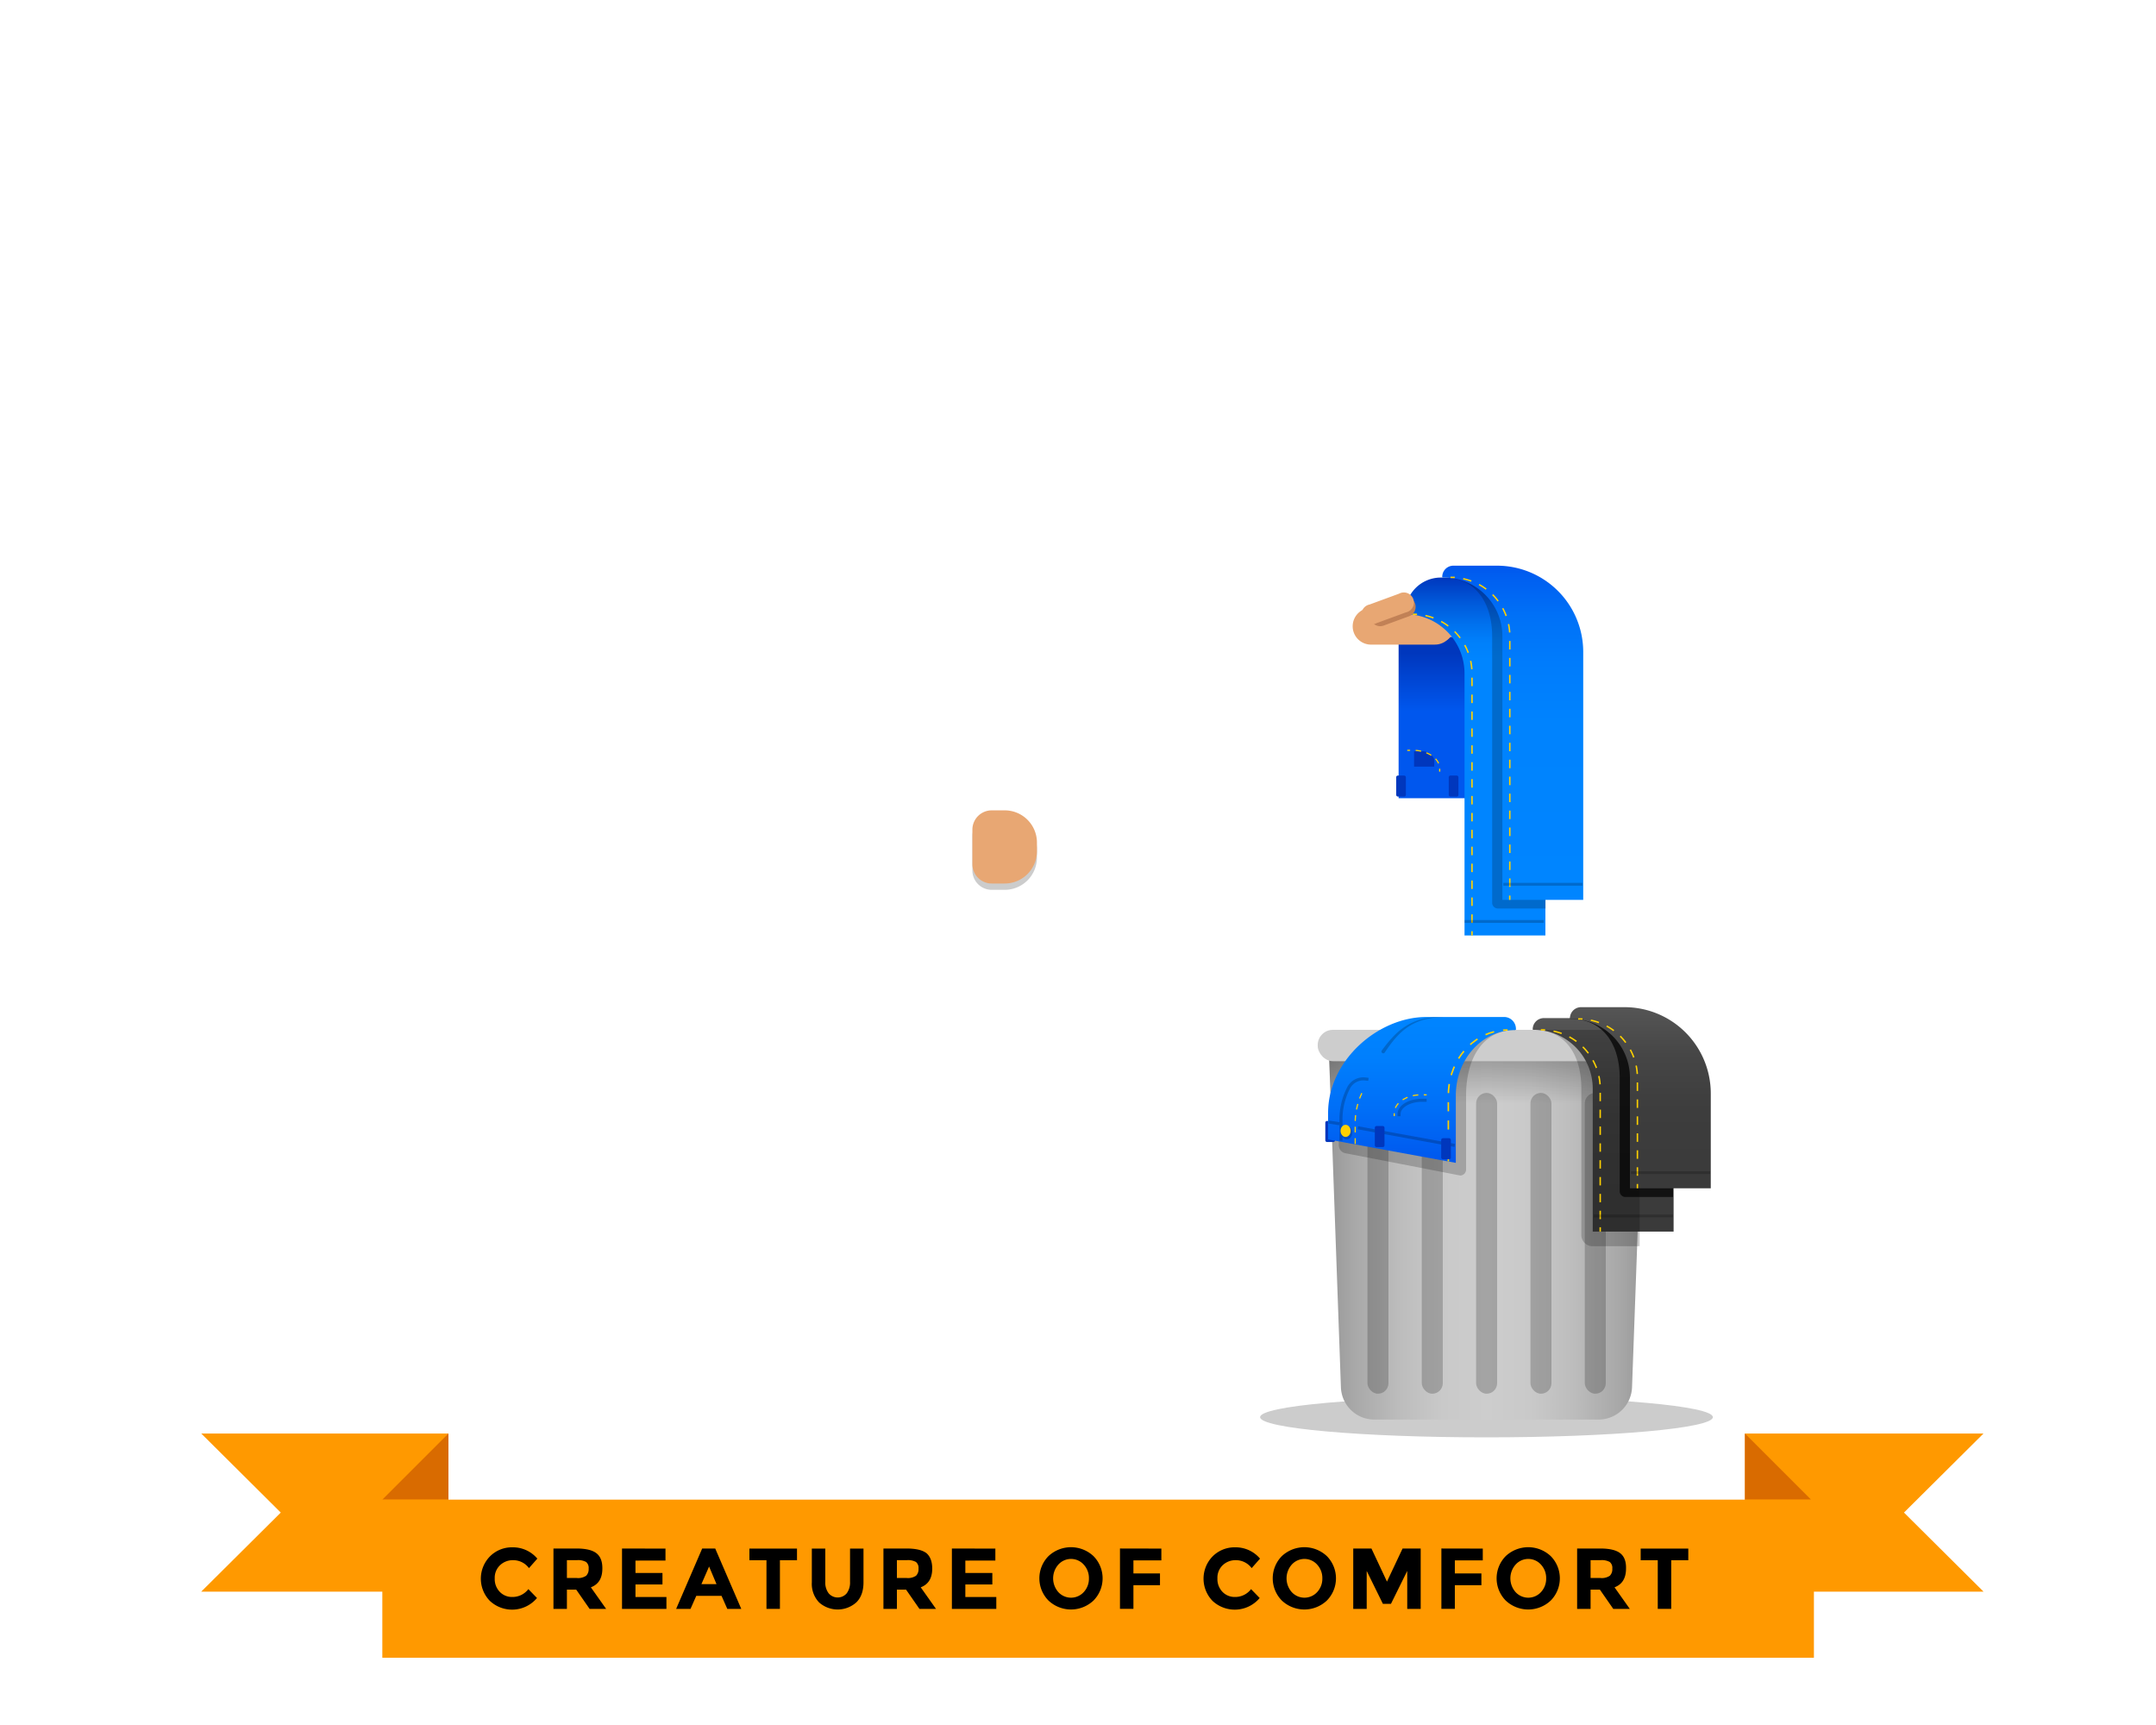 <svg id="art" xmlns="http://www.w3.org/2000/svg" xmlns:xlink="http://www.w3.org/1999/xlink" viewBox="0 0 750 600" width="750" height="600"><defs><style>.cls-1,.cls-10,.cls-15,.cls-30,.cls-31{opacity:0.2;}.cls-2{fill:url(#linear-gradient);}.cls-3{fill:#0037bd;}.cls-4,.cls-8{fill:#e8a773;}.cls-5,.cls-7{fill:#f90;}.cls-10,.cls-11,.cls-21,.cls-22,.cls-24,.cls-25,.cls-27,.cls-5,.cls-6,.cls-8,.cls-9{fill-rule:evenodd;}.cls-6{fill:#d96b00;}.cls-9{fill:url(#linear-gradient-2);}.cls-11{fill:url(#linear-gradient-3);}.cls-12,.cls-13,.cls-14,.cls-15,.cls-16,.cls-17,.cls-23,.cls-26,.cls-28,.cls-29,.cls-30,.cls-32,.cls-33{fill:none;stroke-miterlimit:10;}.cls-12,.cls-13,.cls-14,.cls-16,.cls-17,.cls-23,.cls-26,.cls-28,.cls-29,.cls-33{stroke:#ffd100;}.cls-12,.cls-13,.cls-14,.cls-23,.cls-26{stroke-width:0.5px;}.cls-13{stroke-dasharray:2.94 2.94;}.cls-14{stroke-dasharray:2.95 2.95;}.cls-15,.cls-30,.cls-32{stroke:#000;}.cls-16,.cls-17,.cls-33{stroke-width:0.41px;}.cls-17{stroke-dasharray:1.92 1.92;}.cls-18{fill:url(#linear-gradient-4);}.cls-19{fill:url(#linear-gradient-5);}.cls-20{fill:#cdcdcd;}.cls-21{fill:#c18156;}.cls-22{fill:url(#linear-gradient-6);}.cls-23{stroke-dasharray:2.93 2.93;}.cls-24{opacity:0.7;}.cls-25{fill:url(#linear-gradient-7);}.cls-26{stroke-dasharray:2.95 2.95;}.cls-27{fill:url(#linear-gradient-8);}.cls-28,.cls-29{stroke-width:0.53px;}.cls-29{stroke-dasharray:3.17 3.17;}.cls-30,.cls-32{stroke-width:1.06px;}.cls-33{stroke-dasharray:2;}.cls-34{fill:#ffd100;}</style><linearGradient id="linear-gradient" x1="498.2" y1="277.64" x2="498.2" y2="221.51" gradientUnits="userSpaceOnUse"><stop offset="0.54" stop-color="#0057ee"/><stop offset="0.9" stop-color="#0037bd"/></linearGradient><linearGradient id="linear-gradient-2" x1="513.21" y1="325.39" x2="513.21" y2="200.89" gradientUnits="userSpaceOnUse"><stop offset="0" stop-color="#0085ff"/><stop offset="0.66" stop-color="#0085ff"/><stop offset="0.77" stop-color="#0085ff"/><stop offset="0.82" stop-color="#0080fb"/><stop offset="0.87" stop-color="#0071ee"/><stop offset="0.93" stop-color="#0059da"/><stop offset="1" stop-color="#0037bd"/></linearGradient><linearGradient id="linear-gradient-3" x1="526.21" y1="313.01" x2="526.21" y2="196.76" gradientUnits="userSpaceOnUse"><stop offset="0" stop-color="#0085ff"/><stop offset="0.53" stop-color="#0083fe"/><stop offset="0.71" stop-color="#007cfc"/><stop offset="0.85" stop-color="#0071f7"/><stop offset="0.96" stop-color="#0060f1"/><stop offset="1" stop-color="#0057ee"/></linearGradient><linearGradient id="linear-gradient-4" x1="462.24" y1="429.1" x2="571.97" y2="429.1" gradientUnits="userSpaceOnUse"><stop offset="0" stop-color="#989898"/><stop offset="0.08" stop-color="#a8a8a8"/><stop offset="0.22" stop-color="#bcbcbc"/><stop offset="0.36" stop-color="#c9c9c9"/><stop offset="0.5" stop-color="#cdcdcd"/><stop offset="0.64" stop-color="#c9c9c9"/><stop offset="0.78" stop-color="#bcbcbc"/><stop offset="0.92" stop-color="#a8a8a8"/><stop offset="1" stop-color="#989898"/></linearGradient><linearGradient id="linear-gradient-5" x1="517.1" y1="493.76" x2="517.1" y2="364.43" gradientUnits="userSpaceOnUse"><stop offset="0.85" stop-opacity="0"/><stop offset="1" stop-opacity="0.3"/></linearGradient><linearGradient id="linear-gradient-6" x1="557.68" y1="428.37" x2="557.68" y2="354.12" gradientUnits="userSpaceOnUse"><stop offset="0" stop-color="#3a3a3a"/><stop offset="0.44" stop-color="#3d3d3d"/><stop offset="0.74" stop-color="#464646"/><stop offset="1" stop-color="#555"/></linearGradient><linearGradient id="linear-gradient-7" x1="570.62" y1="413.32" x2="570.62" y2="350.32" xlink:href="#linear-gradient-6"/><linearGradient id="linear-gradient-8" x1="-12453.21" y1="404.47" x2="-12453.21" y2="353.74" gradientTransform="matrix(-1, 0, 0, 1, -11958.57, 0)" gradientUnits="userSpaceOnUse"><stop offset="0" stop-color="#0057ee"/><stop offset="0.36" stop-color="#006ef7"/><stop offset="0.72" stop-color="#007ffd"/><stop offset="1" stop-color="#0085ff"/></linearGradient></defs><ellipse class="cls-1" cx="517.1" cy="492.92" rx="78.75" ry="7.03"/><rect class="cls-2" x="486.53" y="221.51" width="23.34" height="56.13"/><rect class="cls-3" x="485.69" y="269.76" width="3.37" height="7.31" rx="0.56"/><rect class="cls-3" x="503.97" y="269.76" width="3.37" height="7.31" rx="0.56"/><path class="cls-1" d="M345,284.1h4.49a11.23,11.23,0,0,1,11.23,11.23v2.95a11.23,11.23,0,0,1-11.23,11.23H345a6.74,6.74,0,0,1-6.74-6.74V290.84A6.74,6.74,0,0,1,345,284.1Z"/><path class="cls-4" d="M345,281.86h4.49a11.22,11.22,0,0,1,11.23,11.22v3a11.23,11.23,0,0,1-11.23,11.23H345a6.74,6.74,0,0,1-6.74-6.74V288.59A6.73,6.73,0,0,1,345,281.86Z"/><polygon class="cls-5" points="70 498.61 156 498.61 156 553.61 70 553.61 97.67 526.11 70 498.61"/><polygon class="cls-5" points="690 498.61 607 498.61 607 553.61 690 553.61 662.33 526.11 690 498.61"/><polygon class="cls-6" points="607 498.61 630 521.61 607 521.61 607 498.61"/><polygon class="cls-6" points="156 498.61 133 521.61 156 521.61 156 498.61"/><rect class="cls-7" x="133" y="521.61" width="498" height="55"/><path d="M178.16,555.47a6.91,6.91,0,0,0,5.64-2.73l3,3.09a11.31,11.31,0,0,1-16.39,1,11.07,11.07,0,0,1,.06-15.51,10.75,10.75,0,0,1,7.81-3.12,11.08,11.08,0,0,1,8.64,3.93l-2.91,3.3a6.82,6.82,0,0,0-5.52-2.76,6.42,6.42,0,0,0-4.51,1.72A6,6,0,0,0,172.1,549a6.36,6.36,0,0,0,1.77,4.7A5.84,5.84,0,0,0,178.16,555.47Z"/><path d="M209.54,545.6q0,5-4,6.51l5.31,7.5H205.1l-4.65-6.69h-3.24v6.69h-4.68v-21h7.95q4.89,0,7,1.65T209.54,545.6Zm-5.64,2.49a3.18,3.18,0,0,0,.87-2.48,2.64,2.64,0,0,0-.9-2.32,5.76,5.76,0,0,0-3.15-.63h-3.51v6.21h3.42A5,5,0,0,0,203.9,548.09Z"/><path d="M231.5,538.64v4.17H221.06v4.32h9.39v4h-9.39v4.35h10.77v4.14H216.38v-21Z"/><path d="M253,559.61,251,555.08h-8.79l-2,4.53h-5l9.06-21h4.53l9.06,21Zm-6.33-14.73L244,551h5.25Z"/><path d="M271.31,542.69v16.92h-4.68V542.69h-5.94v-4.05h16.56v4.05Z"/><path d="M288.26,554.19a4.12,4.12,0,0,0,6.29,0,6.27,6.27,0,0,0,1.15-4V538.64h4.68v11.73q0,4.56-2.52,7a9.73,9.73,0,0,1-12.92,0,9.33,9.33,0,0,1-2.53-7V538.64h4.68v11.58A6.16,6.16,0,0,0,288.26,554.19Z"/><path d="M324.29,545.6q0,5-4,6.51l5.31,7.5h-5.76l-4.65-6.69H312v6.69h-4.68v-21h8q4.89,0,7,1.65C323.6,541.39,324.29,543.16,324.29,545.6Zm-5.64,2.49a3.18,3.18,0,0,0,.87-2.48,2.64,2.64,0,0,0-.9-2.32,5.76,5.76,0,0,0-3.15-.63H312v6.21h3.42A5,5,0,0,0,318.65,548.09Z"/><path d="M346.25,538.64v4.17H335.81v4.32h9.39v4h-9.39v4.35h10.77v4.14H331.13v-21Z"/><path d="M380.39,556.71a11.41,11.41,0,0,1-15.66,0,11,11,0,0,1,0-15.45,11.44,11.44,0,0,1,15.66,0,11,11,0,0,1,0,15.45ZM378.8,549a6.85,6.85,0,0,0-1.8-4.78,5.93,5.93,0,0,0-8.85,0,7.23,7.23,0,0,0,0,9.55,6,6,0,0,0,8.85,0A6.81,6.81,0,0,0,378.8,549Z"/><path d="M404,538.64v4.11h-9.72v4.53h9.24v4.11h-9.24v8.22h-4.68v-21Z"/><path d="M429.56,555.47a6.91,6.91,0,0,0,5.64-2.73l3,3.09a11.32,11.32,0,0,1-16.4,1,11.1,11.1,0,0,1,.06-15.51,10.77,10.77,0,0,1,7.82-3.12,11.08,11.08,0,0,1,8.64,3.93l-2.91,3.3a6.82,6.82,0,0,0-5.52-2.76,6.44,6.44,0,0,0-4.52,1.72A6,6,0,0,0,423.5,549a6.36,6.36,0,0,0,1.77,4.7A5.84,5.84,0,0,0,429.56,555.47Z"/><path d="M461.57,556.71a11.41,11.41,0,0,1-15.66,0,11,11,0,0,1,0-15.45,11.44,11.44,0,0,1,15.66,0,11,11,0,0,1,0,15.45ZM460,549a6.85,6.85,0,0,0-1.8-4.78,5.93,5.93,0,0,0-8.85,0,7.23,7.23,0,0,0,0,9.55,6,6,0,0,0,8.85,0A6.81,6.81,0,0,0,460,549Z"/><path d="M489.53,546.41l-5.67,11.46h-2.79l-5.64-11.46v13.2h-4.68v-21h6.33l5.4,11.52,5.43-11.52h6.3v21h-4.68Z"/><path d="M515.81,538.64v4.11h-9.72v4.53h9.24v4.11h-9.24v8.22h-4.68v-21Z"/><path d="M539.45,556.71a11.41,11.41,0,0,1-15.66,0,11,11,0,0,1,0-15.45,11.44,11.44,0,0,1,15.66,0,11,11,0,0,1,0,15.45ZM537.86,549a6.85,6.85,0,0,0-1.8-4.78,5.93,5.93,0,0,0-8.85,0,7.23,7.23,0,0,0,0,9.55,6,6,0,0,0,8.85,0A6.81,6.81,0,0,0,537.86,549Z"/><path d="M565.64,545.6q0,5-4,6.51l5.31,7.5H561.2l-4.65-6.69h-3.24v6.69h-4.68v-21h8q4.89,0,7,1.65T565.64,545.6ZM560,548.09a3.18,3.18,0,0,0,.87-2.48,2.64,2.64,0,0,0-.9-2.32,5.76,5.76,0,0,0-3.15-.63h-3.51v6.21h3.42A5,5,0,0,0,560,548.09Z"/><path d="M581.36,542.69v16.92h-4.68V542.69h-5.94v-4.05H587.3v4.05Z"/><path class="cls-8" d="M476.68,211.46l29.18-.16c3.52,0-.3,3-.3,6.54a6.37,6.37,0,0,1-6.38,6.37h-22.5a6.38,6.38,0,0,1,0-12.75Z"/><path class="cls-8" d="M515.64,205.13l1.06,1.06a2.26,2.26,0,0,1,0,3.19L504,222.1a3.75,3.75,0,0,1-5.3-5.3l11.66-11.67A3.77,3.77,0,0,1,515.64,205.13Z"/><path class="cls-9" d="M488.84,213.64h0a20.62,20.62,0,0,1,20.62,20.62v91.13h28.13v-94.5a30,30,0,0,0-30-30h-6.37a12.38,12.38,0,0,0-12.38,12.75Z"/><path class="cls-10" d="M502,200.84c11.39,0,17.07,9,17.07,20.45V314a2,2,0,0,0,2,2h16.6V230.35A30.41,30.41,0,0,0,504.34,200c-1.66.16-2.65.42-2.63.78Z"/><path class="cls-11" d="M502,200.84a20.48,20.48,0,0,1,20.63,20.45V313h28.12V226.76a30,30,0,0,0-30-30H505.58a3.87,3.87,0,0,0-3.87,4Z"/><path class="cls-12" d="M491.44,213.64c.5,0,1,0,1.5.05"/><path class="cls-13" d="M495.85,214.11a20.63,20.63,0,0,1,16.21,20.15v88.15"/><line class="cls-12" x1="512.06" y1="323.89" x2="512.06" y2="325.39"/><path class="cls-12" d="M504.56,200.84c.51,0,1,0,1.5,0"/><path class="cls-14" d="M509,201.3a20.42,20.42,0,0,1,16.21,20V310"/><line class="cls-12" x1="525.19" y1="311.51" x2="525.19" y2="313.01"/><line class="cls-15" x1="509.46" y1="320.51" x2="537.03" y2="320.51"/><line class="cls-15" x1="522.95" y1="307.57" x2="550.51" y2="307.57"/><path class="cls-3" d="M498.91,266.67h-7v-5.35l2.84,0a4.43,4.43,0,0,1,4.19,2.85h0Z"/><line class="cls-16" x1="489.54" y1="260.99" x2="490.54" y2="260.98"/><path class="cls-17" d="M492.46,261c4.25.31,7.66,2.55,8.26,5.42"/><line class="cls-16" x1="500.82" y1="267.39" x2="500.82" y2="268.39"/><path class="cls-18" d="M572,364.43H462.24l4.22,118.1a11.63,11.63,0,0,0,11.63,11.23h78a11.65,11.65,0,0,0,11.64-11.23Z"/><path class="cls-19" d="M572,364.43H462.24l4.22,118.1a11.63,11.63,0,0,0,11.63,11.23h78a11.65,11.65,0,0,0,11.64-11.23Z"/><rect class="cls-20" x="458.39" y="358.2" width="117.42" height="10.91" rx="5.29"/><rect class="cls-1" x="475.69" y="380.14" width="7.31" height="104.63" rx="3.66"/><rect class="cls-1" x="494.59" y="380.14" width="7.31" height="104.63" rx="3.66"/><rect class="cls-1" x="513.49" y="380.14" width="7.31" height="104.63" rx="3.66"/><rect class="cls-1" x="532.39" y="380.14" width="7.31" height="104.63" rx="3.66"/><rect class="cls-1" x="551.29" y="380.14" width="7.31" height="104.63" rx="3.66"/><path class="cls-21" d="M478.93,211.09l8.86-3.25a3.46,3.46,0,0,1,2.39,6.5l-8.86,3.25a3.46,3.46,0,0,1-2.39-6.5Z"/><path class="cls-8" d="M476.41,210.27l10.27-3.77a3.5,3.5,0,1,1,2.39,6.5l-10.28,3.77a3.5,3.5,0,1,1-2.38-6.5Z"/><path class="cls-22" d="M533.44,358.2a20.47,20.47,0,0,1,20.62,20.45v49.72h28.13V384.12a30,30,0,0,0-30-30H537.05a3.88,3.88,0,0,0-3.87,4Z"/><path class="cls-10" d="M570.36,433.47H554a3.9,3.9,0,0,1-3.9-3.89V378.65c0-11.39-5.23-20.45-16.62-20.45h36.92Z"/><path class="cls-12" d="M536,358.2c.5,0,1,0,1.5.05"/><path class="cls-23" d="M540.43,358.66a20.42,20.42,0,0,1,16.23,20v46.76"/><line class="cls-12" x1="556.66" y1="426.87" x2="556.66" y2="428.37"/><line class="cls-15" x1="554.42" y1="422.94" x2="581.99" y2="422.94"/><path class="cls-24" d="M546.38,354.4c11.39,0,17.06,9.06,17.06,20.45v39.5a2,2,0,0,0,2,2H582v-32.4a30.41,30.41,0,0,0-33.25-30.39c-1.65.17-2.64.42-2.63.78Z"/><path class="cls-25" d="M546.38,354.4A20.47,20.47,0,0,1,567,374.85v38.47h28.12v-33a30,30,0,0,0-30-30H550a3.87,3.87,0,0,0-3.87,4Z"/><path class="cls-12" d="M549,354.4c.51,0,1,0,1.5.05"/><path class="cls-26" d="M553.39,354.86a20.42,20.42,0,0,1,16.21,20v35.5"/><line class="cls-12" x1="569.6" y1="411.82" x2="569.6" y2="413.32"/><line class="cls-15" x1="567.36" y1="407.89" x2="594.92" y2="407.89"/><rect class="cls-3" x="461.03" y="389.91" width="3.37" height="7.31" rx="0.56"/><path class="cls-10" d="M527.05,358.27C515.66,358.27,510,368.36,510,381v25.69a2.09,2.09,0,0,1-2,2.19l-40-7.76a2.84,2.84,0,0,1-2.29-2.78v-7.24c0-20,41.09-35.84,58.93-33.83,1.65.18,2.64.46,2.63.87Z"/><path class="cls-27" d="M527.05,358.27c-11.39,0-20.62,10.09-20.62,22.77v23.43L462,396.33v-9.19c0-18.45,17.57-33.4,34.14-33.4h27.32a4.13,4.13,0,0,1,3.87,4.44Z"/><path class="cls-28" d="M524.45,358.27c-.53,0-1.06,0-1.58.07"/><path class="cls-29" d="M519.75,358.86c-9.12,2.33-15.92,11.3-15.92,22.18v19.75"/><line class="cls-28" x1="503.83" y1="402.39" x2="503.83" y2="403.97"/><line class="cls-30" x1="506.07" y1="398.41" x2="472.34" y2="392.27"/><line class="cls-30" x1="465.91" y1="390.86" x2="462.18" y2="390.27"/><rect class="cls-3" x="501.34" y="395.91" width="3.37" height="7.31" rx="0.56"/><rect class="cls-3" x="478.25" y="391.67" width="3.37" height="7.31" rx="0.56"/><line class="cls-16" x1="496.29" y1="380.82" x2="495.29" y2="380.81"/><path class="cls-17" d="M493.37,380.84c-4.25.32-7.66,2.56-8.26,5.43"/><line class="cls-16" x1="485.01" y1="387.22" x2="485.01" y2="388.22"/><g class="cls-31"><path class="cls-32" d="M496.28,382.7h-1.55c-4.44,0-8,2.11-8.05,4.75v.79"/></g><path class="cls-30" d="M466.47,396.77v-7.39a24.15,24.15,0,0,1,2.67-11h0a5.77,5.77,0,0,1,5.78-3.09l1.11.12"/><path class="cls-33" d="M471.43,397.89v-7.38a24,24,0,0,1,2.68-11"/><g class="cls-31"><path d="M480.69,365.39a46.42,46.42,0,0,1,4.12-5,22.14,22.14,0,0,1,5.08-4,19.77,19.77,0,0,1,6.06-2.19,30.39,30.39,0,0,1,6.38-.48,30.26,30.26,0,0,0-6.31.78,19.38,19.38,0,0,0-5.8,2.42c-3.58,2.24-6.18,5.67-8.51,9.17a.62.62,0,0,1-.86.18.63.63,0,0,1-.18-.87Z"/></g><ellipse class="cls-1" cx="468.48" cy="393.91" rx="1.97" ry="2.39"/><ellipse class="cls-34" cx="468.09" cy="393.35" rx="1.76" ry="2.11"/></svg>